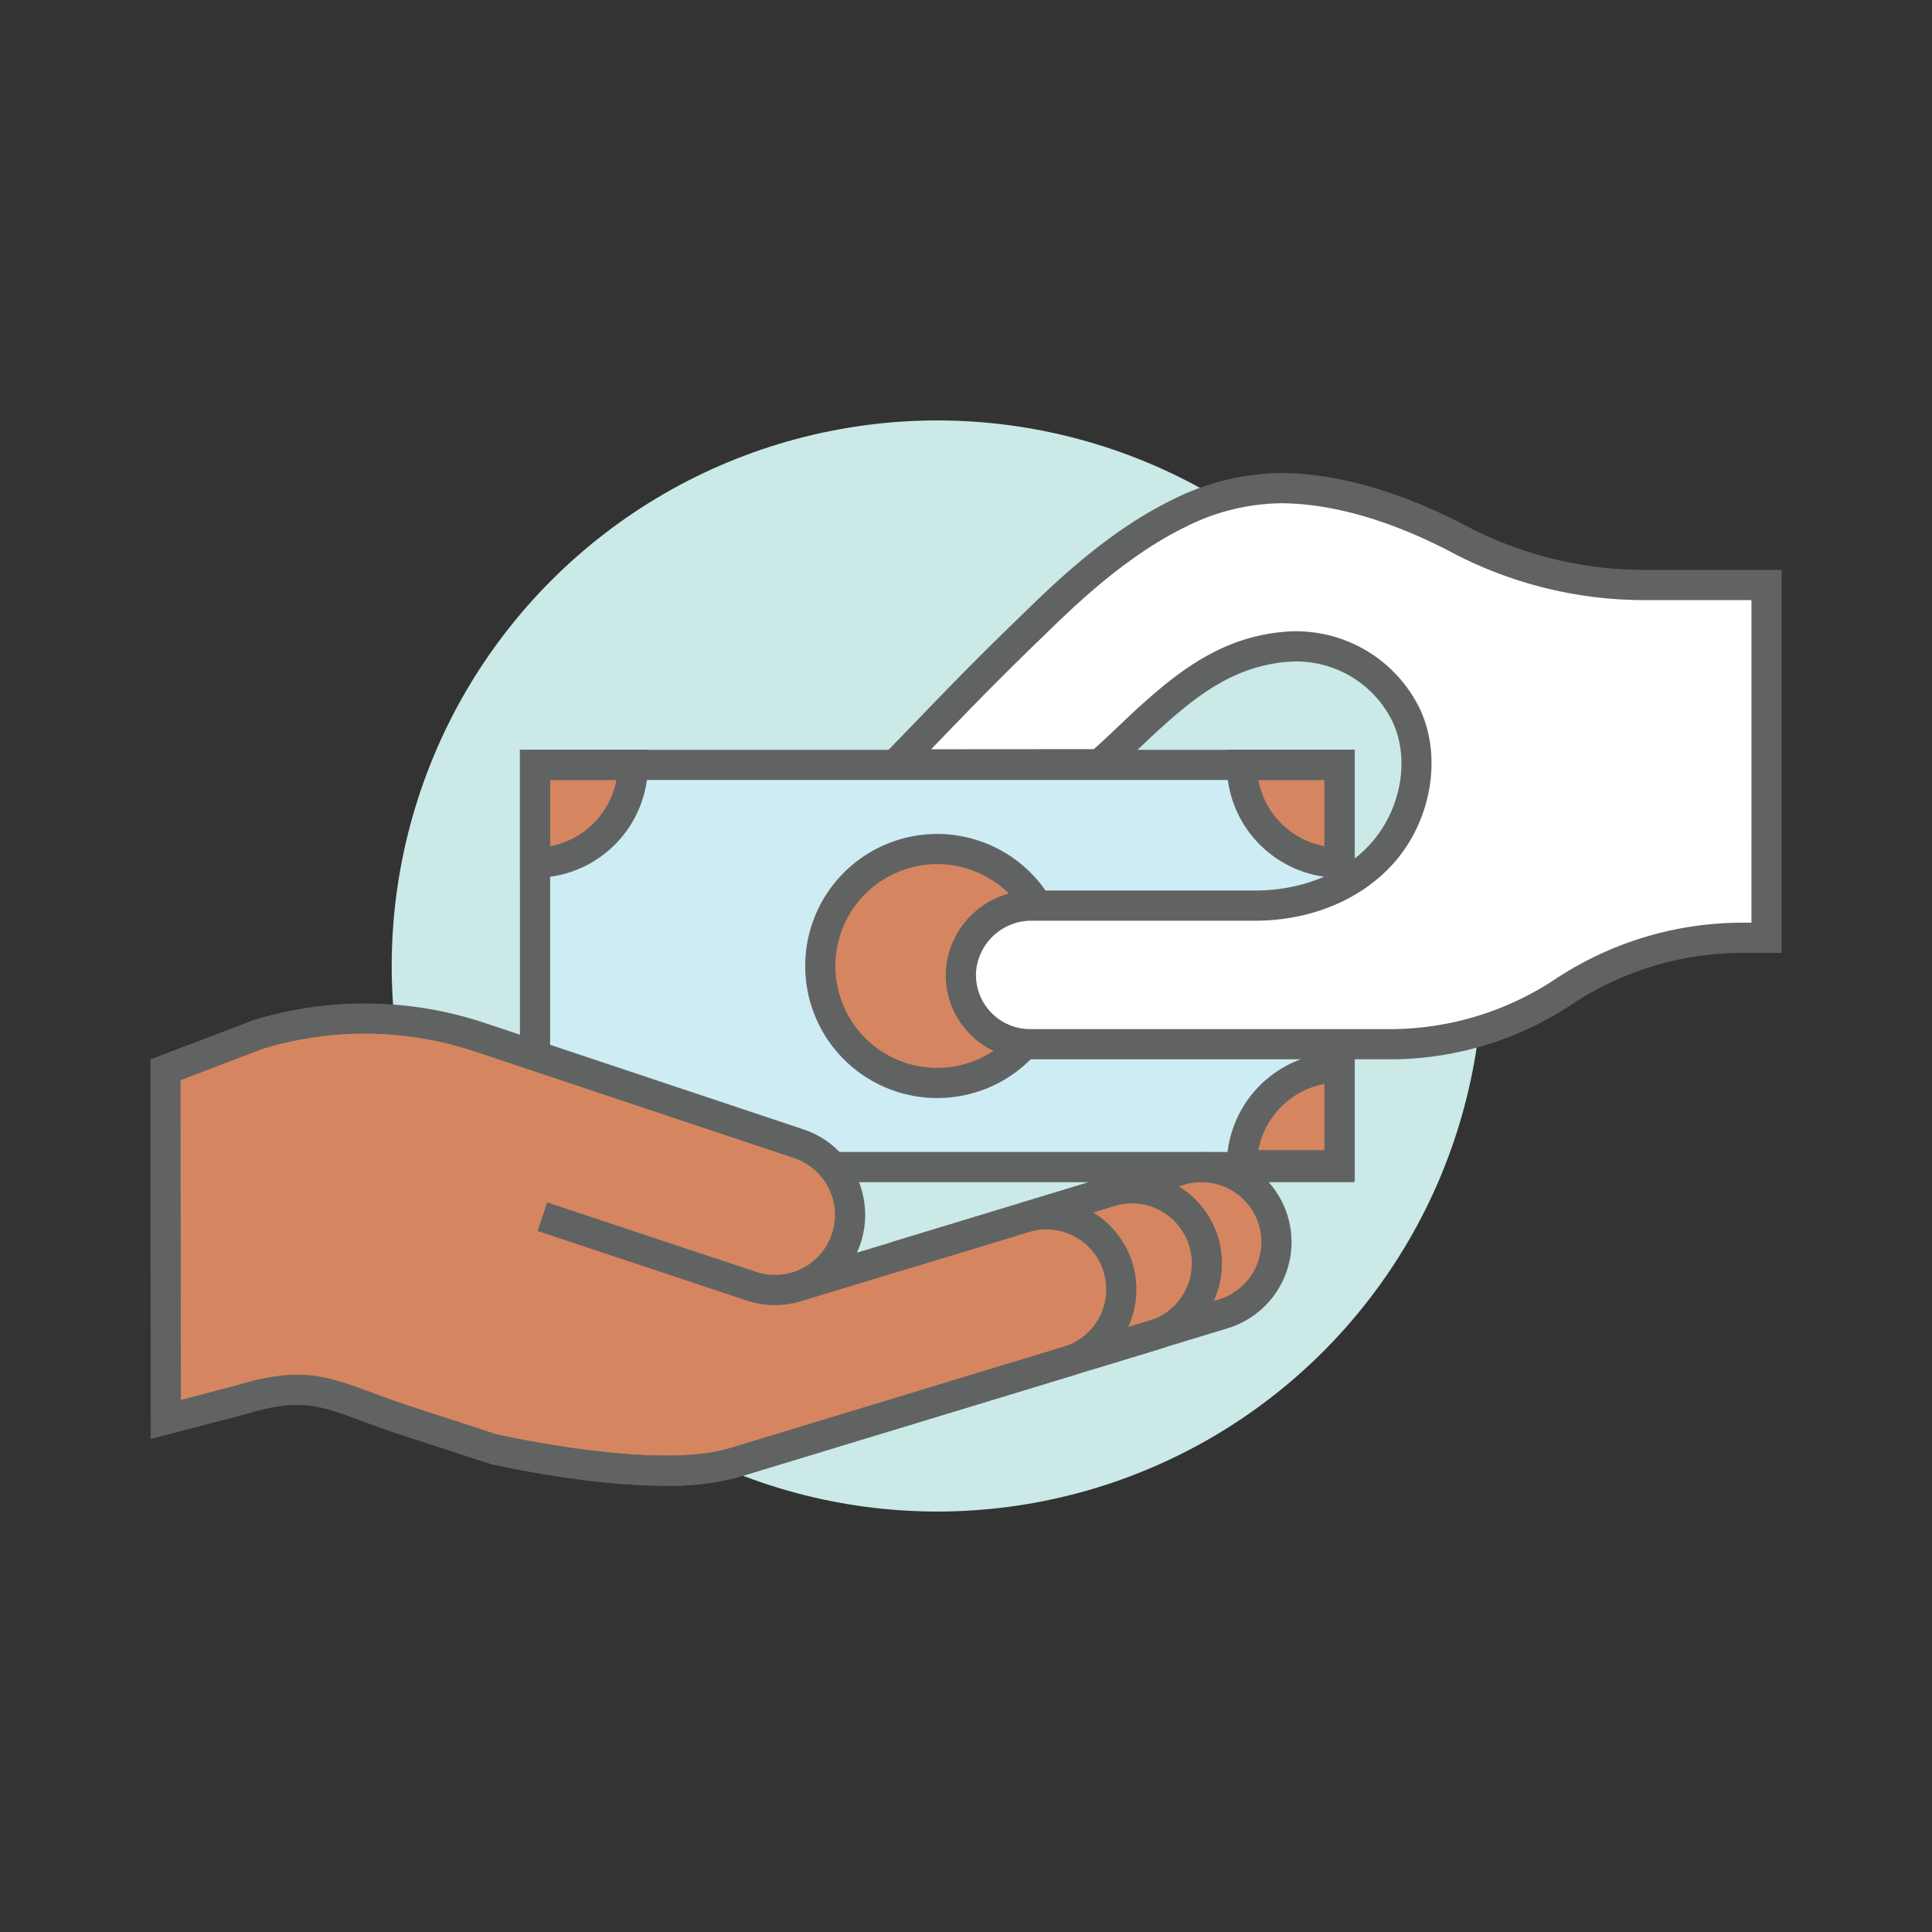 <svg id="Layer_1" data-name="Layer 1" xmlns="http://www.w3.org/2000/svg" viewBox="0 0 256 256"><rect x="0" y="0" width="256" height="256" fill="#333333" stroke="none"/><defs><style>.cls-1{fill:#cae9e7;}.cls-2{fill:#ceecf3;}.cls-3{fill:#d58660;}.cls-4{fill:#616363;}.cls-5{fill:#fff;}</style></defs><title>-</title><circle class="cls-1" cx="124.191" cy="128" r="72.287" transform="translate(-54.135 125.306) rotate(-45)"/><rect class="cls-2" x="70.895" y="101.352" width="106.591" height="53.296"/><path class="cls-3" d="M70.895,101.352v12.96a12.96,12.96,0,0,0,12.96-12.96Z"/><path class="cls-3" d="M164.555,101.352a12.96,12.96,0,0,0,12.96,12.96V101.352Z"/><path class="cls-3" d="M164.555,154.4h12.96V141.44A12.96,12.96,0,0,0,164.555,154.4Z"/><path class="cls-3" d="M70.895,141.44v12.96H83.855A12.96,12.96,0,0,0,70.895,141.44Z"/><path class="cls-4" d="M68.896,99.352v16.96h2a14.977,14.977,0,0,0,14.96-14.96v-2Zm4,12.777v-8.777h8.777A10.989,10.989,0,0,1,72.896,112.13Z"/><path class="cls-4" d="M162.555,99.352v2a14.977,14.977,0,0,0,14.96,14.96h2v-16.96Zm12.96,12.777a10.99,10.99,0,0,1-8.777-8.777h8.777Z"/><path class="cls-4" d="M177.515,139.44a14.977,14.977,0,0,0-14.96,14.96v2h16.96v-16.96Zm-2,12.96H166.737a10.99,10.99,0,0,1,8.777-8.777Z"/><path class="cls-4" d="M70.896,139.44h-2v16.96h16.96v-2A14.977,14.977,0,0,0,70.896,139.44Zm2,12.96v-8.777a10.989,10.989,0,0,1,8.777,8.777Z"/><path class="cls-4" d="M68.896,99.352v57.295H179.486v-57.295Zm106.591,53.295H72.896v-49.295H175.486Z"/><circle class="cls-3" cx="124.191" cy="128" r="15.497" transform="translate(-31.764 41.481) rotate(-16.845)"/><path class="cls-4" d="M124.191,110.503a17.497,17.497,0,1,0,17.497,17.497A17.517,17.517,0,0,0,124.191,110.503Zm0,30.994a13.497,13.497,0,1,1,13.497-13.497A13.512,13.512,0,0,1,124.191,141.497Z"/><path class="cls-5" d="M217.923,77.516a52.503,52.503,0,0,1-24.532-6.042c-6.3-3.328-14.972-6.79-23.783-6.79a30.672,30.672,0,0,0-13.467,3.375c-6.608,3.224-12.553,8.296-17.578,13.144-8.299,8.008-10.055,9.887-19.896,20.08,0,0,26.825-.019,26.925-.019.316-0,4.871-4.452,6.439-5.878,5.589-5.083,10.944-9.188,18.734-9.709A16.204,16.204,0,0,1,186.422,94.975c2.66,5.911.996,13.258-3.21,18.028-4.219,4.785-10.669,6.996-16.935,6.996H136.816a9.392,9.392,0,0,0-9.477,8.571,9.183,9.183,0,0,0,9.163,9.794h48.051a41.67,41.67,0,0,0,22.798-7.064,43.042,43.042,0,0,1,23.589-7.04h3.136V77.516Z"/><path class="cls-4" d="M217.923,75.516a50.684,50.684,0,0,1-23.598-5.81c-6.063-3.203-15.274-7.022-24.718-7.022a32.728,32.728,0,0,0-14.344,3.577c-7.425,3.623-13.88,9.441-18.09,13.503-7.568,7.304-9.661,9.472-17.447,17.54l-5.774,5.982,4.716-.003s26.788-.018,26.923-.018c.987,0,1.147-.125,5.707-4.447.835-.791,1.598-1.515,2.078-1.951,5.017-4.562,10.132-8.699,17.521-9.193a14.18,14.18,0,0,1,13.7,8.125c2.213,4.915,1.026,11.447-2.886,15.884-3.54,4.015-9.166,6.317-15.435,6.317H136.816a11.371,11.371,0,0,0-11.473,10.442,11.089,11.089,0,0,0,2.998,8.386,11.224,11.224,0,0,0,8.161,3.537h48.05a43.656,43.656,0,0,0,23.895-7.391,40.94,40.94,0,0,1,22.493-6.713h5.137V75.516Zm14.153,46.744h-1.137a44.926,44.926,0,0,0-24.685,7.367,39.67,39.67,0,0,1-21.703,6.736H136.502a7.183,7.183,0,0,1-7.167-7.664,7.363,7.363,0,0,1,7.481-6.701h29.461c7.417,0,14.136-2.797,18.435-7.672,4.917-5.576,6.37-13.87,3.534-20.171a18.234,18.234,0,0,0-17.615-10.474c-8.669.579-14.606,5.368-19.946,10.225-.493.448-1.279,1.193-2.138,2.007-1.096,1.038-2.81,2.663-3.606,3.351-2.9.002-14.814.011-21.561.016,7.121-7.379,9.312-9.631,16.572-16.637,4.015-3.873,10.151-9.413,17.066-12.786a28.769,28.769,0,0,1,12.59-3.173c8.624,0,17.186,3.566,22.849,6.559a54.709,54.709,0,0,0,25.467,6.273h14.153Z"/><path class="cls-3" d="M168.705,161.696l-0-0a9.935,9.935,0,0,0-12.395-6.616l-9.23,2.806-11.339,3.447-17.095,5.197-12.824,3.898-.026-.007a9.936,9.936,0,0,0,.033-18.874l-42.118-14.066a48.605,48.605,0,0,0-29.532-.402l-12.253,4.676.047,46.33,9.991-2.61c9.774-2.971,12.117-.402,21.83,2.763l11.55,3.764a131.689,131.689,0,0,0,16.727,2.588c.064.005.128.011.193.016q.997.08,2.0.138c.067.004.133.007.2.011,1.32.072,2.637.111,3.928.106.077-0.0.154-.001.231-.002,1.235-.009,2.442-.06,3.601-.16q.142-.012.282-.025a28.776,28.776,0,0,0,3.134-.457q.173-.036.342-.073c.472-.106.935-.219,1.372-.352l44.174-13.428,11.339-3.447c.13-.039.251-.092.378-.136l8.846-2.689A9.935,9.935,0,0,0,168.705,161.696Z"/><path class="cls-4" d="M150.062,167.373a11.954,11.954,0,0,0-14.903-7.953l-21.62,6.571a12.099,12.099,0,0,0,.489-1.239,11.945,11.945,0,0,0-7.564-15.103L64.344,135.583a50.339,50.339,0,0,0-30.747-.417l-13.673,5.212.051,50.296,12.57-3.285c7.129-2.167,9.716-1.206,15.385.896,1.507.56,3.216,1.193,5.244,1.854l11.549,3.764.193.053c4.792,1.046,14.575,2.916,23.232,2.916a34.676,34.676,0,0,0,9.785-1.167l44.174-13.429a11.945,11.945,0,0,0,7.954-14.903Zm-4.419,7.216a7.897,7.897,0,0,1-4.699,3.861L96.77,191.879c-8.716,2.648-25.729-.685-30.903-1.81l-11.454-3.732c-1.951-.636-3.62-1.255-5.092-1.802-5.938-2.202-9.522-3.531-17.863-.995l-7.488,1.956-.043-42.364,10.899-4.159a46.345,46.345,0,0,1,28.251.405l42.121,14.066a7.945,7.945,0,0,1-5.013,15.079l-27.683-9.202-1.262,3.795,27.683,9.202a11.844,11.844,0,0,0,7.48.022l29.919-9.095a7.945,7.945,0,0,1,9.32,11.343Z"/><path class="cls-4" d="M161.401,163.928a11.944,11.944,0,0,0-14.903-7.955l-11.34,3.447,1.164,3.826,11.34-3.447a7.945,7.945,0,0,1,4.621,15.204L96.77,191.878c-9.909,3.015-30.765-1.775-30.974-1.824l-.906,3.896c.67.156,12.676,2.912,23.266,2.912a34.764,34.764,0,0,0,9.777-1.157l55.513-16.875a11.944,11.944,0,0,0,7.955-14.902Z"/><path class="cls-4" d="M170.618,161.114a11.943,11.943,0,0,0-14.891-7.947L118.064,164.616l1.163,3.826,37.665-11.449a7.935,7.935,0,1,1,4.615,15.185l-17.481,5.314,1.164,3.826,17.481-5.315a11.934,11.934,0,0,0,7.947-14.89Z"/></svg>